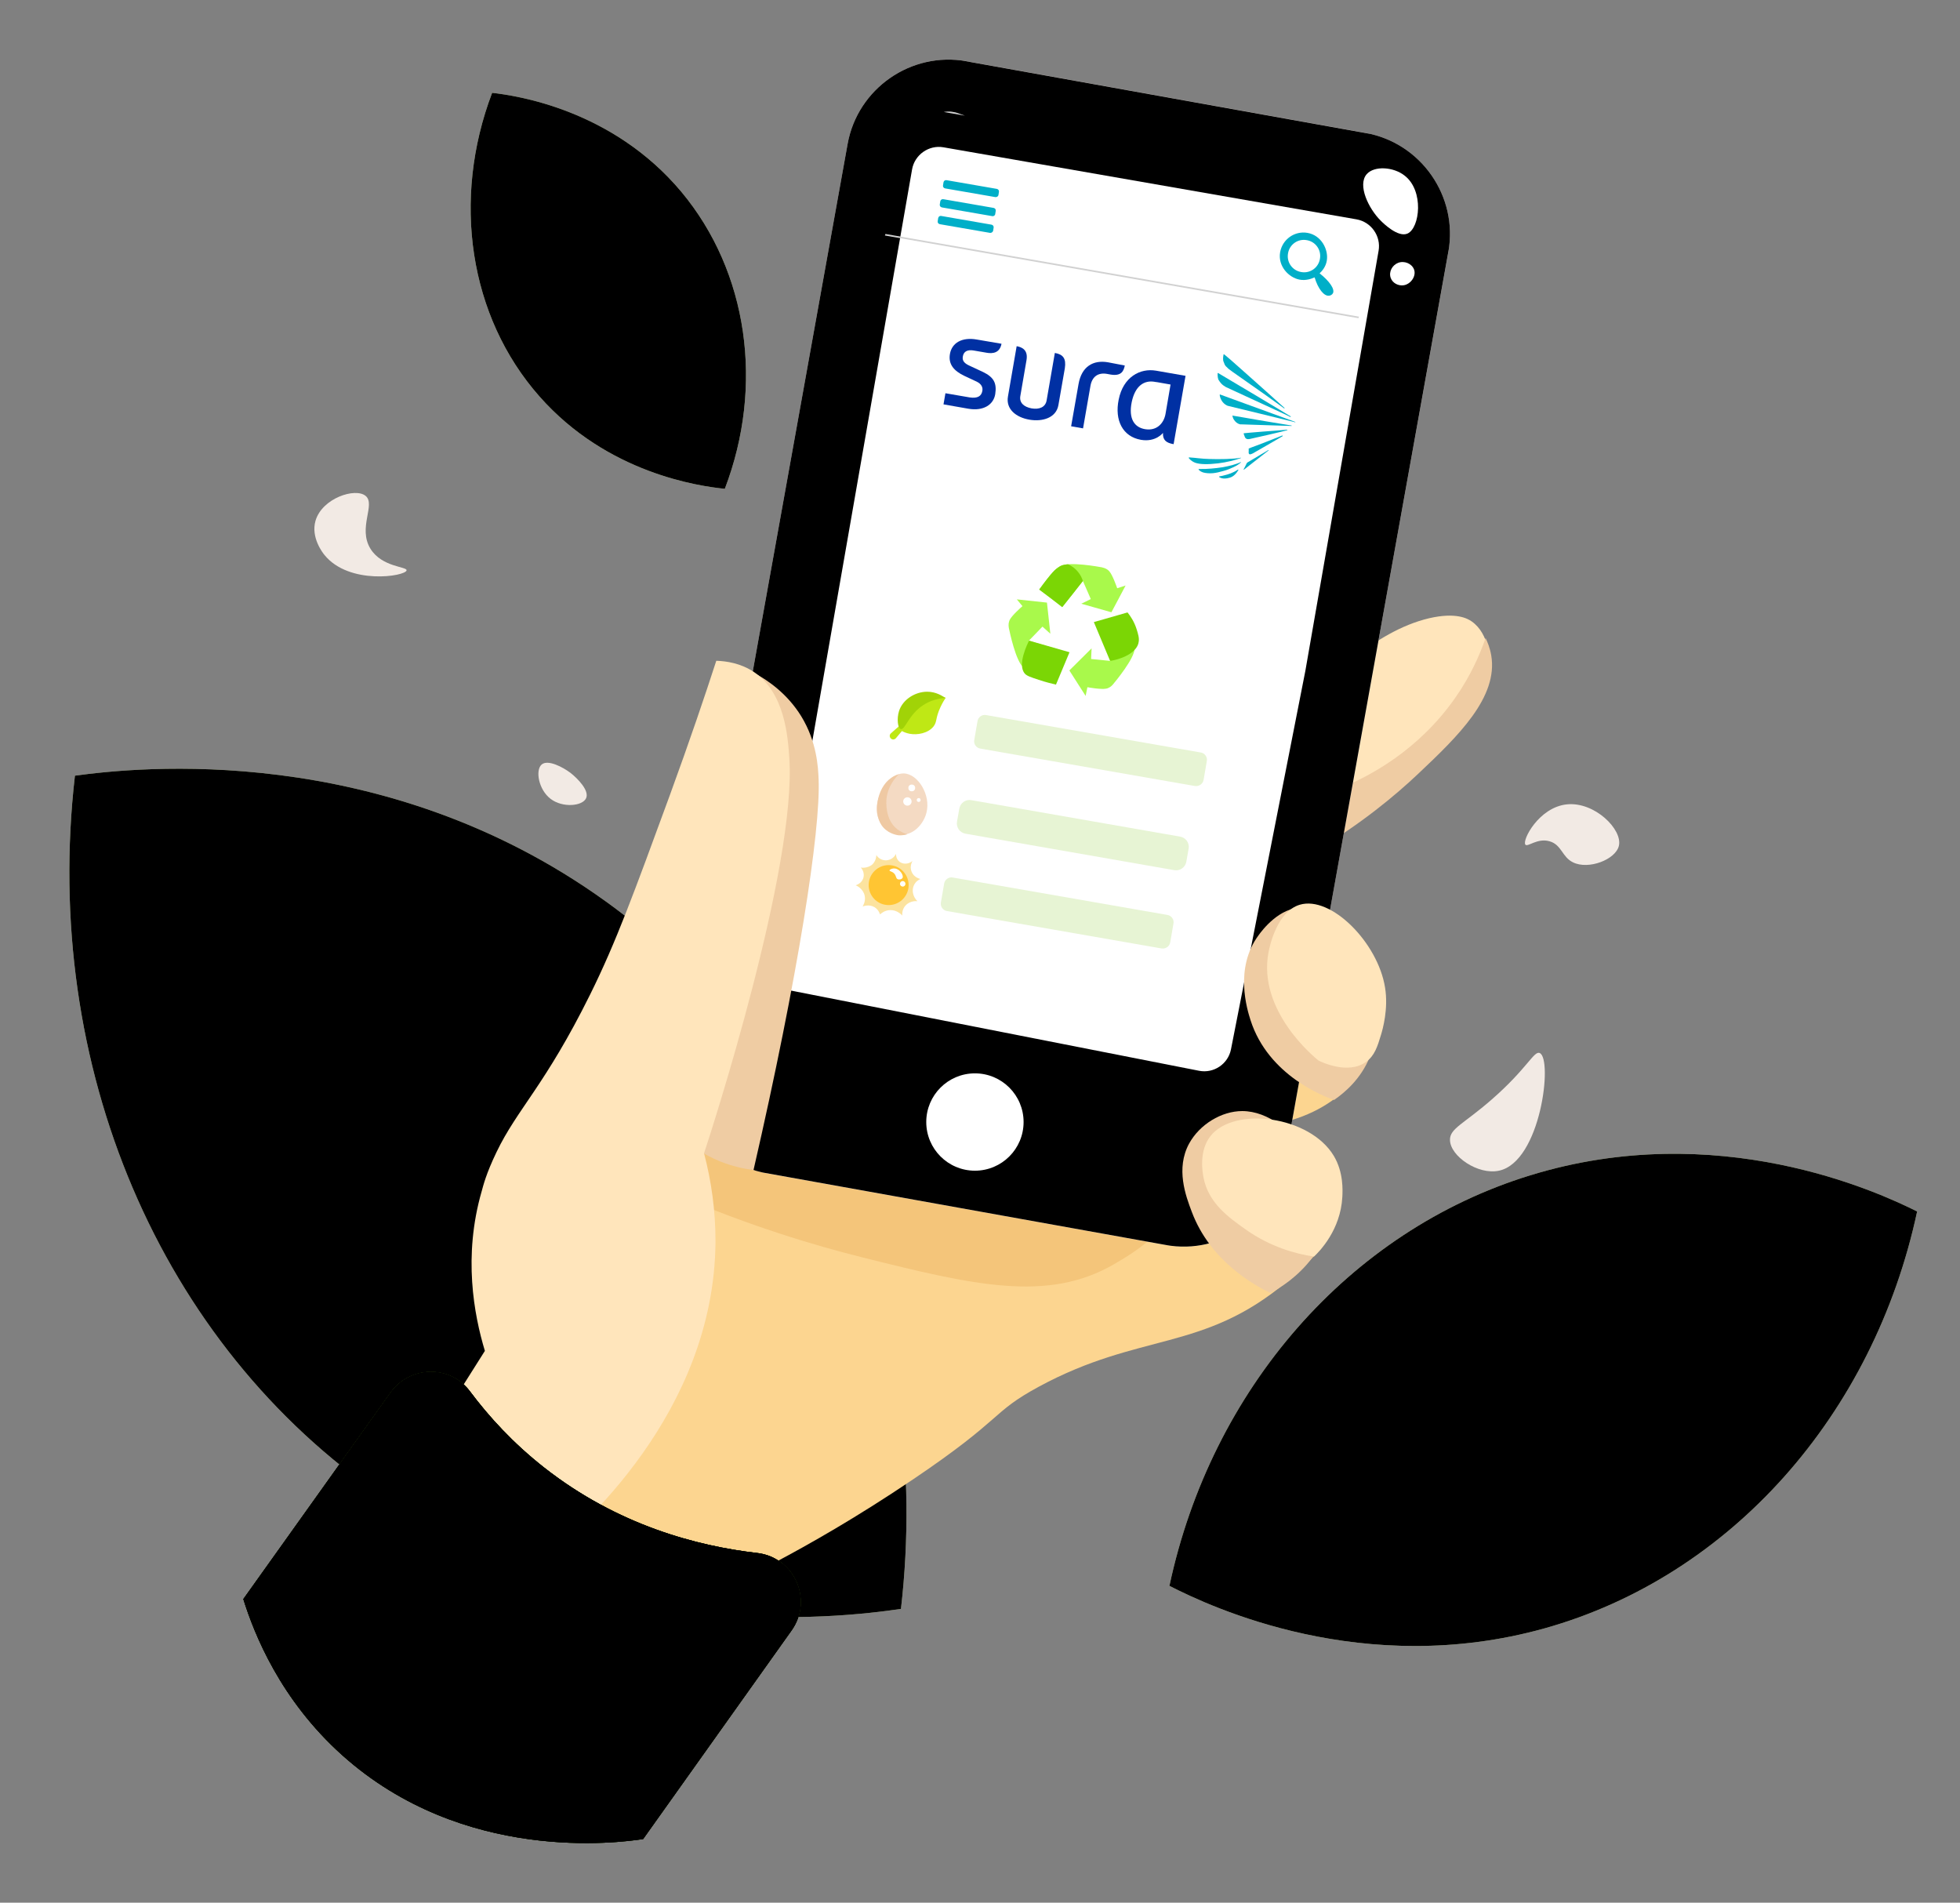 <?xml version="1.0" encoding="utf-8"?>
<!-- Generator: Adobe Illustrator 24.3.0, SVG Export Plug-In . SVG Version: 6.00 Build 0)  -->
<svg version="1.1" xmlns="http://www.w3.org/2000/svg" xmlns:xlink="http://www.w3.org/1999/xlink" x="0px" y="0px"
	 viewBox="0 0 1216.3 1180.6" style="enable-background:new 0 0 1216.3 1180.6;" xml:space="preserve">
<rect x="0" y="0" width="1216.3" height="1180.6" fill="#808080" stroke="none"/>
<style type="text/css">
	.st0{clip-path:url(#SVGID_3_);}
	.st1{clip-path:url(#SVGID_4_);fill:#C8E279;}
	.st2{clip-path:url(#SVGID_7_);}
	.st3{clip-path:url(#SVGID_8_);fill:#C8E279;}
	.st4{clip-path:url(#SVGID_11_);}
	.st5{clip-path:url(#SVGID_12_);fill:#C8E279;}
	.st6{fill:#F2EAE4;}
	.st7{fill:#FCD590;}
	.st8{fill:#F4C57A;}
	.st9{fill:#FFE5BB;}
	.st10{fill:#EFCCA3;}
	.st11{clip-path:url(#SVGID_15_);}
	.st12{clip-path:url(#SVGID_16_);fill:#EADAD0;}
	.st13{fill:#FFFFFF;}
	.st14{clip-path:url(#SVGID_18_);fill:#FFFFFF;}
	.st15{clip-path:url(#SVGID_18_);fill:none;stroke:#D1D1D1;stroke-miterlimit:10;}
	.st16{clip-path:url(#SVGID_18_);}
	.st17{fill:#00AFC8;}
	.st18{clip-path:url(#SVGID_18_);fill:#E7F4D4;}
	.st19{clip-path:url(#SVGID_18_);fill:#00AFC8;}
	.st20{clip-path:url(#SVGID_18_);fill:#BFE815;}
	.st21{clip-path:url(#SVGID_18_);fill:#A1D307;}
	.st22{clip-path:url(#SVGID_18_);fill:#F4DAC3;}
	.st23{clip-path:url(#SVGID_18_);fill:#EFC9A3;}
	.st24{clip-path:url(#SVGID_18_);fill:#FCE39F;}
	.st25{clip-path:url(#SVGID_18_);fill:#FFC533;}
	.st26{clip-path:url(#SVGID_21_);}
	.st27{clip-path:url(#SVGID_22_);fill:#7BC606;}
	.st28{clip-path:url(#SVGID_22_);fill:#FFFFFF;}
	.st29{fill:#A9F94B;}
	.st30{fill:#7BD605;}
	.st31{clip-path:url(#SVGID_24_);fill:#A9F94B;}
	.st32{clip-path:url(#SVGID_24_);fill:#7BD605;}
	.st33{fill:#0030A3;}
	.st34{display:none;}
	.st35{display:inline;}
	.st36{clip-path:url(#SVGID_26_);fill:#A9F94B;}
	.st37{clip-path:url(#SVGID_26_);fill:#7BD605;}
</style>
<g id="Layer_16">
	<g id="Layer_25">
	</g>
	<g id="Layer_27">
		<g id="Layer_22">
			<defs>
				<path id="SVGID_1_" d="M559.1,998.3c-40,5.9-186.2,22.7-321.2-69.3C98.9,834.3,25.8,661.1,46.5,481.3
					c37.9-5.2,190.8-21.8,329.4,78C510,655.8,579.2,824.5,559.1,998.3z"/>
			</defs>
			<defs>
				<path id="SVGID_2_" d="M559.1,998.3c-40,5.9-186.2,22.7-321.2-69.3C98.9,834.3,25.8,661.1,46.5,481.3
					c37.9-5.2,190.8-21.8,329.4,78C510,655.8,579.2,824.5,559.1,998.3z"/>
			</defs>
			<use xlink:href="#SVGID_2_"  style="overflow:visible;fill:#ECF7C4;"/>
			<clipPath id="SVGID_3_">
				<use xlink:href="#SVGID_1_"  style="overflow:visible;"/>
			</clipPath>
			<clipPath id="SVGID_4_" class="st0">
				<use xlink:href="#SVGID_2_"  style="overflow:visible;"/>
			</clipPath>
			<path class="st1" d="M-27.1,403.5c221,227.6,441.9,455.1,662.9,682.7c-14,7.1-274.1,133.7-496.3-5.1
				C-62.2,955.1-146.2,664.1-27.1,403.5z"/>
		</g>
		<g id="Layer_24">
			<defs>
				<path id="SVGID_5_" d="M449.8,303.3c-15.7-1.6-72.8-9.4-115.1-57.4c-43.6-49.4-54.5-122.1-29.3-188.3
					c14.9,1.7,74.5,10.2,117.4,61.4C464.3,168.7,474.2,239.4,449.8,303.3z"/>
			</defs>
			<defs>
				<path id="SVGID_6_" d="M449.8,303.3c-15.7-1.6-72.8-9.4-115.1-57.4c-43.6-49.4-54.5-122.1-29.3-188.3
					c14.9,1.7,74.5,10.2,117.4,61.4C464.3,168.7,474.2,239.4,449.8,303.3z"/>
			</defs>
			<use xlink:href="#SVGID_6_"  style="overflow:visible;fill:#ECF7C4;"/>
			<clipPath id="SVGID_7_">
				<use xlink:href="#SVGID_5_"  style="overflow:visible;"/>
			</clipPath>
			<clipPath id="SVGID_8_" class="st2">
				<use xlink:href="#SVGID_6_"  style="overflow:visible;"/>
			</clipPath>
			<path class="st3" d="M285,21.1c61.8,107.7,123.5,215.4,185.3,323c-6,1.3-116.9,24.2-187.7-50C218.3,226.8,214.7,108.3,285,21.1z"
				/>
		</g>
		<g id="Layer_23">
			<defs>
				<path id="SVGID_9_" d="M725.7,984c25.6,13.1,120.5,57.7,232.7,26.4c115.5-32.3,204.3-132.5,231.3-258.7
					c-24.4-12.2-123.9-58.2-240.2-22.4C837,763.9,751.7,862,725.7,984z"/>
			</defs>
			<defs>
				<path id="SVGID_10_" d="M725.7,984c25.6,13.1,120.5,57.7,232.7,26.4c115.5-32.3,204.3-132.5,231.3-258.7
					c-24.4-12.2-123.9-58.2-240.2-22.4C837,763.9,751.7,862,725.7,984z"/>
			</defs>
			<use xlink:href="#SVGID_10_"  style="overflow:visible;fill:#ECF7C4;"/>
			<clipPath id="SVGID_11_">
				<use xlink:href="#SVGID_9_"  style="overflow:visible;"/>
			</clipPath>
			<clipPath id="SVGID_12_" class="st4">
				<use xlink:href="#SVGID_10_"  style="overflow:visible;"/>
			</clipPath>
			<path class="st5" d="M1262.1,706.6c-202.5,100.5-405,201.1-607.5,301.6c-1.8-11-31.2-215.1,111.3-335.7
				C895.3,562.9,1111.1,569.2,1262.1,706.6z"/>
		</g>
	</g>
	<g id="Layer_26">
		<path class="st6" d="M930.2,726.4c-13,2.8-30.2-9-30.4-19c-0.2-7.2,8.4-9.9,25.7-25c22.3-19.4,26.4-30.6,30-29
			C963.7,657,956.2,720.9,930.2,726.4z"/>
		<path class="st6" d="M961.6,522c-7.6-2.2-13.6,3.8-15,2.1c-2.2-2.7,8.4-23.2,25.7-25c17.3-1.8,34.8,15.7,32.3,25.8
			c-2.1,8.5-18.8,14.9-28.4,10.2C969.3,531.8,969.2,524.2,961.6,522z"/>
		<path class="st6" d="M341.7,495.7c-7.5-5.7-9.6-17.8-5.6-21.3c3.9-3.4,13.4,1.7,18.1,5.3c4.3,3.4,11.7,10.9,9.5,15.6
			C361.5,500.2,349.2,501.4,341.7,495.7z"/>
		<path class="st6" d="M201.4,344.4c-1.2-1.4-8.6-11-5.6-21.3c4.1-14,24.7-20.7,31.1-15.4c6.4,5.3-5,19.8,3,32.8
			c7.1,11.5,22.8,11,22.4,13.4C251.7,357.6,216.7,363.2,201.4,344.4z"/>
		<path class="st6" d="M769.3-1c-10.6,5.1-32-10.7-30.4-19c0.6-3.3,4.8-2.9,12-9.1c8-6.9,7.2-11,13.6-15.9c1.2-0.9,10.8-8,20.8-5.6
			c14.8,3.6,22.5,26.4,17.2,32.3c-4,4.4-13.1-3-22,2.7C773.2-11.2,775.2-3.9,769.3-1z"/>
	</g>
	<g id="Layer_9">
		<g id="Layer_1">
			<path class="st7" d="M775.9,744.6c-12.3,9.5-24.5,18.9-36.8,28.4c-74.9-103.5-214.2-131-313.4-70.2
				c-84.9,52-126.8,160.3-98.5,264c51.4,0.8,102.8,1.6,154.2,2.4c20.2-10.7,50.3-27.7,85.1-51.2c57.2-38.6,48.1-41.3,78.2-57.6
				c62.8-34,101.8-21.4,153.8-65.1c9.9-8.3,17.2-16.1,21.7-21C805.4,764.4,790.7,754.5,775.9,744.6z"/>
			<path class="st7" d="M795.9,612.2c-15.8,15.8-31.5,31.5-47.3,47.3c12.3,13,24.6,25.9,36.8,38.9c44.6-5.8,68.5-37.2,64.1-56.5
				C846,626.4,823.4,613.7,795.9,612.2z"/>
			<path class="st8" d="M729.9,740.7c0,21.4-28.1,37.6-38.7,43.8c-41.2,23.8-86.9,13-156.4-4.4c-29.6-7.4-69.3-19.3-115-38.8
				c-4.5-24-6.8-57.6,12.1-79.7C491.9,591.6,730,678.2,729.9,740.7z"/>
			<path class="st9" d="M810,437.5c12.2-14,42.4-45.8,76.9-53.9c16.5-3.8,23.7,0.1,26.4,2c11,7.7,11.3,24.1,11.3,27.6
				c-0.2,21.3-17.4,36.5-49.6,63.3c-28,23.3-53.6,43.8-76.2,61.4"/>
			<path class="st10" d="M833.1,488.5c16.1-6.7,47.1-22.5,70.3-56c9.1-13.1,14.8-25.9,18.5-36.6c1.2,2.5,2.7,6.1,3.5,10.7
				c4.4,26-20.4,50-45.4,73.6c-14.3,13.5-35.2,30.9-63.4,47.7C822.1,514.8,827.6,501.7,833.1,488.5z"/>
			<g id="Layer_19">
				<defs>
					<path id="SVGID_13_" d="M755.3,778.2l-311.6-56c-16.8-3-28.2-19.3-25.1-36.1L531.7,57.4c3-16.8,19.3-28.2,36.1-25.1l311.6,56
						c16.8,3,28.2,19.3,25.1,36.1L791.5,753.1C788.4,770,772.2,781.3,755.3,778.2z"/>
				</defs>
				<defs>
					<path id="SVGID_14_" d="M723.4,772.5L475.7,728c-34.4-6.2-57.5-39.4-51.3-73.8L526,89.3c6.2-34.4,39.4-57.5,73.8-51.3
						l247.7,44.5c34.4,6.2,57.5,39.4,51.3,73.8L797.2,721.2C791,755.6,757.8,778.7,723.4,772.5z"/>
				</defs>
				<use xlink:href="#SVGID_14_"  style="overflow:visible;fill:#F2EAE4;"/>
				<clipPath id="SVGID_15_">
					<use xlink:href="#SVGID_13_"  style="overflow:visible;"/>
				</clipPath>
				<clipPath id="SVGID_16_" class="st11">
					<use xlink:href="#SVGID_14_"  style="overflow:visible;"/>
				</clipPath>
				<path class="st12" d="M676.2,11.1c-29.9,8-72.9,24.5-106.9,62.1c-32.6,36.1-34.9,67.4-56.8,192.7
					c-10.2,58.1-30.2,169.2-46.9,308.8c-4.7,39-18.4,76.8,2.5,111.2c22.6,37.2,68.6,48.9,94.8,53.1c-55,48-87.6,51.9-107.9,44.4
					c-96.1-35.6-39.8-376.2-2.1-537.9C475.6,147.5,511,2.6,594.1-12.2C625.5-17.8,655.1-3.3,676.2,11.1z"/>
			</g>
			<circle class="st13" cx="605" cy="696.2" r="30.2"/>
			<path class="st13" d="M848.1,108.1c-5.8,6.7,1.1,21.3,8.8,28.9c1.4,1.4,10.7,10.6,16.6,7.9c7.6-3.5,10.3-26.5-1.8-35.9
				C864.8,103.5,852.8,102.7,848.1,108.1z"/>
			<path class="st13" d="M867.6,163.1c-3.6,1.4-5.9,5.5-4.6,9.3c1.2,3.4,4.9,5.1,8.1,4.6c4.4-0.7,7.9-5.7,6.4-9.8
				C876.1,163.5,871.4,161.6,867.6,163.1z"/>
		</g>
		<g id="Layer_2">
			<defs>
				<path id="SVGID_17_" d="M748.8,669l-256.3-44.7c-9.1-1.6-15.3-10.4-13.7-19.5L566,105.1c1.6-9.1,10.4-15.3,19.5-13.7l256.3,44.7
					c9.1,1.6,15.3,10.4,13.7,19.5l-87.1,499.6C766.7,664.4,758,670.6,748.8,669z"/>
			</defs>
			<clipPath id="SVGID_18_">
				<use xlink:href="#SVGID_17_"  style="overflow:visible;"/>
			</clipPath>
			<path class="st14" d="M744.1,664.4L472.3,611c-9.1-1.8-15.1-10.7-13.3-19.8l97.8-497.6c1.8-9.1,10.7-15.1,19.8-13.3l271.8,53.4
				c9.1,1.8,15.1,10.7,13.3,19.8l-97.8,497.6C762.1,660.2,753.2,666.2,744.1,664.4z"/>
			
				<rect x="521.6" y="91.7" transform="matrix(0.985 0.172 -0.172 0.985 33.392 -120.546)" class="st15" width="382.9" height="81.8"/>
			<g class="st16">
				<path class="st17" d="M806.4,173.5c-6.7-1.3-13.5-8.4-12-17c1.4-8,9-13.4,17-12c8.6,1.5,13,10.3,12,17c-0.6,4.1-3.1,6.8-4.5,8.1
					c6.2,4.9,9.5,9.8,8.3,12.3c-0.5,1-1.6,1.5-2.5,1.6c-3.1,0.3-6.8-4.3-8.9-11.4C814.2,172.8,810.6,174.3,806.4,173.5z M810.9,149
					c-5.5-1-10.7,2.7-11.6,8.2c-1,5.5,2.7,10.7,8.2,11.6c5.5,1,10.7-2.7,11.6-8.2C820.1,155.1,816.4,149.9,810.9,149z"/>
			</g>
			<path class="st18" d="M741.5,487.7l-133.1-23.2c-2.6-0.4-4.3-2.9-3.8-5.4l2-11.6c0.4-2.6,2.9-4.3,5.4-3.8l133.1,23.2
				c2.6,0.4,4.3,2.9,3.8,5.4l-2,11.6C746.5,486.4,744,488.1,741.5,487.7z"/>
			<path class="st18" d="M728.6,539.9l-129.4-22.6c-3.6-0.6-6-4-5.3-7.6l1.4-7.9c0.6-3.6,4-6,7.6-5.3l129.4,22.6
				c3.6,0.6,6,4,5.3,7.6l-1.4,7.9C735.6,538.2,732.2,540.6,728.6,539.9z"/>
			<path class="st19" d="M614.4,144.5l-31.2-5.4c-0.9-0.2-1.5-1-1.3-1.9l0.3-1.9c0.2-0.9,1-1.5,1.9-1.3l31.2,5.4
				c0.9,0.2,1.5,1,1.3,1.9l-0.3,1.9C616.1,144,615.2,144.6,614.4,144.5z"/>
			<path class="st19" d="M615.7,134.1l-31.2-5.4c-0.9-0.2-1.5-1-1.3-1.9l0.3-1.9c0.2-0.9,1-1.5,1.9-1.3l31.2,5.4
				c0.9,0.2,1.5,1,1.3,1.9l-0.3,1.9C617.5,133.7,616.6,134.3,615.7,134.1z"/>
			<path class="st19" d="M617.7,122.3l-31.2-5.4c-0.9-0.2-1.5-1-1.3-1.9l0.3-1.9c0.2-0.9,1-1.5,1.9-1.3l31.2,5.4
				c0.9,0.2,1.5,1,1.3,1.9l-0.3,1.9C619.5,121.8,618.6,122.4,617.7,122.3z"/>
			<path class="st20" d="M552.8,458.2L552.8,458.2c0.9,0.9,2.4,0.8,3.2-0.2c1.2-1.5,2.5-2.9,3.7-4.4c1.1,0.6,2.7,1.3,4.8,1.7
				c4.8,0.9,11.3-0.3,14.7-4.4c2.5-3.1,1.1-5,4.4-12.1c1.2-2.6,2.4-4.6,3.3-5.8c-10.3-4.8-21.3-2.5-26.3,4.4
				c-3.7,5.1-3.1,11.2-2.8,13.3c-1.6,1.4-3.3,2.8-4.9,4.3C551.9,455.8,551.9,457.3,552.8,458.2z"/>
			<path class="st21" d="M559,452.4c2.6,0.7,4.8-8.9,13.8-14.8c4.8-3.2,9.9-4.2,13.7-4.6c-1.7-1.2-5.7-3.8-11.1-3.8
				c-7.5,0-15.2,4.8-17.5,12C556.4,446,557.1,451.9,559,452.4z"/>
			<path class="st22" d="M560.9,479.9c-8.1-0.3-13.6,10.5-14.1,11.4c-0.9,1.8-5.5,11-0.4,19.1c0.2,0.3,5.1,7.8,13.3,7.6
				c8-0.2,13.7-7.5,15.2-13.7C577.8,493.5,569.8,480.2,560.9,479.9z"/>
			<circle class="st14" cx="565.8" cy="488.9" r="2.1"/>
			<path class="st14" d="M571.3,496.4c0,0.7-0.5,1.2-1.2,1.2c-0.7,0-1.2-0.5-1.2-1.2c0-0.7,0.5-1.2,1.2-1.2
				C570.7,495.1,571.3,495.7,571.3,496.4z"/>
			<path class="st14" d="M565.7,497.3c0,1.5-1.2,2.6-2.6,2.6s-2.6-1.2-2.6-2.6c0-1.5,1.2-2.6,2.6-2.6S565.7,495.8,565.7,497.3z"/>
			<path class="st23" d="M557.8,480.4c-1.7,1.6-6.9,7.1-7.7,15.5c-0.1,1.6-1,12.7,6.8,18.7c2.3,1.7,4.6,2.6,6.2,3
				c-1.2,0.4-3,0.8-5.3,0.7c0,0-5.5-0.4-9.5-4.7c-7.1-7.6-4.5-24.7,4.8-31C554.9,481.3,556.7,480.7,557.8,480.4z"/>
			<path class="st18" d="M720.8,588.5l-133.1-23.2c-2.6-0.4-4.3-2.9-3.8-5.4l2-11.6c0.4-2.6,2.9-4.3,5.4-3.8l133.1,23.2
				c2.6,0.4,4.3,2.9,3.8,5.4l-2,11.6C725.8,587.2,723.4,588.9,720.8,588.5z"/>
			<path class="st24" d="M534.2,538.3c1.7,1.9,2.3,4.6,1.4,6.9c-1.2,3.1-4.3,4-4.6,4.1c0.3,0.1,4.6,1.9,5.6,6.5
				c0.7,3.5-1,6.1-1.3,6.7c0.4-0.2,4-1.6,7.4,0.4c2.4,1.5,3.2,3.8,3.4,4.5c0.5-0.5,2.8-2.6,6.3-2.7c4.4-0.1,7.2,3,7.5,3.4
				c0-0.6-0.3-3.7,2-6.2c2.9-3.2,7.1-2.8,7.4-2.7c-2.7-2.7-3.6-6.5-2.3-9.6c1.1-2.7,3.4-3.9,4.2-4.2c-0.3-0.1-4-0.8-5.5-4.5
				c-1.4-3.4,0.4-6.4,0.6-6.7c-2.5,2.1-5.9,2.2-8.1,0.5c-2.2-1.7-2.2-4.5-2.2-4.9c-1.1,2.3-3.3,3.8-5.8,4c-2.6,0.2-5.1-1.1-6.4-3.3
				c0,0.5,0,3.7-2.7,6.1C538,538.9,534.7,538.4,534.2,538.3z"/>
			
				<ellipse transform="matrix(0.783 -0.622 0.622 0.783 -221.715 462.514)" class="st25" cx="551.5" cy="548.8" rx="12.4" ry="12.4"/>
			<path class="st14" d="M552,540.1c0,0.6,1.5,0.5,2.8,1.8c1.5,1.5,1,3,2.2,3.6c1,0.5,2.6,0.1,3.1-0.8c0.8-1.6-1.8-5.6-4.8-5.8
				C553.7,538.7,552,539.5,552,540.1z"/>
			<path class="st14" d="M561.9,548.4c0,0.9-0.7,1.7-1.7,1.7c-0.9,0-1.7-0.7-1.7-1.7c0-0.9,0.7-1.7,1.7-1.7
				C561.2,546.7,561.9,547.5,561.9,548.4z"/>
		</g>
		<g id="Layer_21">
			<g id="Layer_20">
			</g>
		</g>
		<path class="st10" d="M808.3,563.2c-14.2-0.5-25.2,14.2-27.2,17c-15.3,20.5-7.1,46.4-5.1,52.7c11.1,34.9,46.7,47.8,51.9,49.6
			c6.8-4.7,16.7-13.2,22.1-26.6C865.4,617.9,835.2,564.2,808.3,563.2z"/>
		<path class="st10" d="M468.8,418c7.7,4.2,19.7,12.3,28.4,26.4c9.8,16,10.5,31.9,10.8,39.1c1.3,31.9-12.8,122.5-40.4,242.5
			c-6-0.8-13.1-2.3-20.8-5.4c-20.9-8.5-33.1-23.6-38.6-31.6C428.4,598.7,448.6,508.4,468.8,418z"/>
		<path class="st9" d="M857,642.1c1-3.3,4.7-16.1,2.5-29.4c-4.4-27.7-33.5-57.2-53-51.3c-13.8,4.2-18.4,24.8-19.3,29.4
			c-7,36.5,28.9,65.6,31.1,67.3c1.6,0.8,18.3,8.9,29.4,0.8C853,655.1,854.8,649.4,857,642.1z"/>
		<path class="st10" d="M770.9,689.4c-12.9,0-26.5,8.3-33,20.2c-8.4,15.5-2.1,32.4,1.7,42.4c11.4,30.3,38.3,45.2,48.8,50.3
			c6.4-3.4,16.9-10,25.9-21.8c0.7-0.9,5.6-7.8,7.9-13.9C831.9,740,803.5,689.5,770.9,689.4z"/>
		<path class="st9" d="M827.7,717.2c6.1,10.2,5.5,21.4,5.3,25.5c-1.1,20.5-14.1,33.7-17.6,37c-11.4-1.7-27-6-42.2-16.7
			c-10.7-7.6-23.4-16.5-26.4-32.6c-0.5-2.7-3-16.2,4.4-25.5C765.8,686.3,812.8,692.3,827.7,717.2z"/>
		<path class="st9" d="M218.2,969.2c27.6-43.7,55.1-87.4,82.7-131c-6.8-22.5-13.6-58.8-2-99c1-3.6,2.7-10.8,9.2-24.3
			c12.9-26.9,30.1-41.3,58.1-97.8c16.2-32.7,27.2-63,49.4-123.5c12.4-33.9,22.1-62.6,28.9-83.6c6.3,0.2,15.2,1.5,23.4,7
			c19.1,12.9,21,40,21.9,53.1c4.7,68-48.5,232.3-52.9,245.5c4.4,16.7,7.2,35.3,7.1,55.4c-1,106-84.6,178.2-106.5,196
			C297.7,967.6,257.9,968.4,218.2,969.2z"/>
		<g id="Layer_8">
			<defs>
				<path id="SVGID_19_" d="M242.4,864.1c12-16.8,37-17.3,49.3-0.7c11.6,15.5,26.6,32,46.1,47.3c45.4,35.6,94.6,48.6,132,52.9
					c23.1,2.6,34.9,29.2,21.4,48.1c-30.7,43.1-61.4,86.3-92.1,129.4c-15,2.3-111.6,15.3-186.7-52c-38.4-34.4-54.6-75.1-61.4-96.9
					C181.5,949.5,211.9,906.8,242.4,864.1z"/>
			</defs>
			<defs>
				<path id="SVGID_20_" d="M242.4,864.1c12-16.8,37-17.3,49.3-0.7c11.6,15.5,26.6,32,46.1,47.3c45.4,35.6,94.6,48.6,132,52.9
					c23.1,2.6,34.9,29.2,21.4,48.1c-30.7,43.1-61.4,86.3-92.1,129.4c-15,2.3-111.6,15.3-186.7-52c-38.4-34.4-54.6-75.1-61.4-96.9
					C181.5,949.5,211.9,906.8,242.4,864.1z"/>
			</defs>
			<use xlink:href="#SVGID_20_"  style="overflow:visible;fill:#81C422;"/>
			<clipPath id="SVGID_21_">
				<use xlink:href="#SVGID_19_"  style="overflow:visible;"/>
			</clipPath>
			<clipPath id="SVGID_22_" class="st26">
				<use xlink:href="#SVGID_20_"  style="overflow:visible;"/>
			</clipPath>
			<path class="st27" d="M332.9,828.7c4.3,26.8-40.3,32.4-93.2,101.3c-50.4,65.7-47.2,109.4-95.9,131c-4.5,2-45.6,19.7-70.6,0.9
				C46.6,1042,54.2,993.3,58.3,967c4.6-29.7,24.1-154.1,119.1-183.9C243.5,762.3,327.2,793.5,332.9,828.7z"/>
			<path class="st28" d="M354,962.6c-6,6.9,3.2,33,22.2,39.3c16.2,5.4,36.8-4.5,37.5-13.7c0.9-11.2-27.4-20.9-33-22.8
				C370.4,961.9,358.2,957.7,354,962.6z"/>
			<path class="st28" d="M436.5,989.6c-5.7,3.4-6,14.7,0,19.3c3.6,2.8,9.6,3.2,13.4,0c4.7-4,3.8-12.1-0.4-16.5
				C446.2,989,440.4,987.3,436.5,989.6z"/>
		</g>
		<g>
			<g>
				<path class="st29" d="M681.4,391c2.6,6.4,5.2,12.7,7.8,19.1c-4-0.4-8.1-0.8-12.1-1.2c0.1-2.2,0.2-4.4,0.3-6.6
					c-4.6,4.6-9.2,9.2-13.8,13.7c3.4,5.3,6.7,10.5,10.1,15.8c0.4-1.8,0.7-3.6,1.1-5.4c0.9,0.2,8.6,1.5,11.6,0.9
					c0.6-0.1,1.1-0.3,1.1-0.3c1.8-0.7,2.9-2,3.3-2.5c1.2-1.4,13.3-16,13.3-22.1c0-0.8-0.1-1.6-0.1-1.6c-0.2-2-0.7-3.4-1.1-4.6
					c-0.8-2.1-2.5-6.5-5-12.2C692.4,386.4,686.9,388.7,681.4,391z"/>
				<path class="st30" d="M688.9,410.1c-3.4-8-6.7-16.1-10.1-24.1c7-2,14-4,20.9-6c1.7,2.1,4.2,5.7,5.7,10.6
					c0.8,2.6,1.7,5.3,1.2,7.8C705.8,404,698.4,408.5,688.9,410.1z"/>
			</g>
			<g>
				<path class="st29" d="M658.2,403.5c-6.6-2-13.2-3.9-19.8-5.9c2.8-2.9,5.7-5.8,8.5-8.8c1.6,1.5,3.3,2.9,4.9,4.4
					c-0.7-6.4-1.4-12.9-2.1-19.3c-6.2-0.7-12.4-1.3-18.7-2c1.2,1.4,2.3,2.8,3.5,4.2c-0.7,0.6-6.6,5.8-7.9,8.5
					c-0.3,0.5-0.4,1.1-0.4,1.1c-0.6,1.9-0.2,3.5-0.1,4.2c0.4,1.8,4.2,20.4,9,24.2c0.6,0.5,1.3,0.9,1.3,0.9c1.7,1.1,3.1,1.6,4.3,2
					c2.1,0.7,6.7,2.1,12.6,3.7C655,415,656.6,409.2,658.2,403.5z"/>
				<path class="st30" d="M638.6,397.5c8.4,2.4,16.8,4.8,25.1,7.2c-2.8,6.7-5.6,13.4-8.4,20.1c-2.5-0.6-6.3-1.5-10.8-3
					c-4.8-1.6-7.3-2.4-8.5-3.8C631.1,412.6,637.6,399.5,638.6,397.5z"/>
			</g>
			<g>
				<g>
					<defs>
						<path id="SVGID_23_" d="M659.2,376.7c4.3-5.4,8.6-10.8,12.8-16.2c1.6,3.7,3.3,7.4,4.9,11.2c-2,1-3.9,2-5.9,2.9
							c6.2,1.8,12.5,3.5,18.7,5.3c2.9-5.5,5.9-11,8.8-16.6c-1.7,0.6-3.5,1.1-5.2,1.7c-0.3-0.8-2.9-8.3-4.9-10.5
							c-0.4-0.4-0.8-0.8-0.8-0.8c-1.5-1.2-3.2-1.5-3.9-1.7c-1.8-0.3-20.5-3.8-25.8-0.7c-0.7,0.4-1.4,0.9-1.4,0.9
							c-1.6,1.1-2.7,2.3-3.5,3.2c-1.5,1.7-4.5,5.4-8.1,10.4C649.7,369.4,654.5,373,659.2,376.7z"/>
					</defs>
					<clipPath id="SVGID_24_">
						<use xlink:href="#SVGID_23_"  style="overflow:visible;"/>
					</clipPath>
					<path class="st31" d="M659.2,376.7c4.3-5.4,8.6-10.8,12.8-16.2c1.6,3.7,3.3,7.4,4.9,11.2c-2,1-3.9,2-5.9,2.9
						c6.2,1.8,12.5,3.5,18.7,5.3c2.9-5.5,5.9-11,8.8-16.6c-1.7,0.6-3.5,1.1-5.2,1.7c-0.3-0.8-2.9-8.3-4.9-10.5
						c-0.4-0.4-0.8-0.8-0.8-0.8c-1.5-1.2-3.2-1.5-3.9-1.7c-1.8-0.3-20.5-3.8-25.8-0.7c-0.7,0.4-1.4,0.9-1.4,0.9
						c-1.6,1.1-2.7,2.3-3.5,3.2c-1.5,1.7-4.5,5.4-8.1,10.4C649.7,369.4,654.5,373,659.2,376.7z"/>
					<path class="st32" d="M672.1,360.8c-5.4,6.9-10.7,13.7-16.1,20.6c-5.2-5.1-10.3-10.2-15.5-15.3c-0.4-8,5-15.2,12.5-16.9
						C661.1,347.3,669.6,352.3,672.1,360.8z"/>
				</g>
			</g>
		</g>
		<g id="RGB_1_">
			<g>
				<g>
					<path class="st17" d="M770.1,284.2c0.1-0.1,0-0.2,0-0.2c-4.4,0.9-13.7,1-19.5,0.8c-5-0.1-9.2-0.8-11.5-0.9l-1.1-0.1
						c-0.1,0-0.2,0-0.3,0.2c0,0.1,0,0.2,0,0.2c0.4,0.5,1.5,2,4.2,3c3.1,1,7.9,1,14,0.3C761,286.9,767,285.4,770.1,284.2"/>
					<path class="st17" d="M770.1,286.7c-2.9,1.3-6.8,2.4-11.3,3.2c-4.6,0.7-9.4,1.2-14.7,1.1c-0.1,0-0.2,0-0.3,0.2
						c0,0.1,0,0.1,0,0.2c0.7,0.8,1.7,1.4,3,1.8c1.6,0.4,3.6,0.6,5.9,0.4c2.1-0.2,4.2-0.7,6.6-1.4c2.3-0.6,4.4-1.5,6.3-2.4
						c1.9-0.9,3.4-1.9,4.4-2.8C770.2,286.8,770.2,286.8,770.1,286.7"/>
					<path class="st17" d="M756.9,236.8c0.9,1.3,2.1,2.4,3.6,3.2l0.1,0.1c0.4,0.2,26.7,12.3,33.6,15.5c3.1,1.4,5.5,2.6,6.5,3.1
						c0.1,0,0.2,0,0.3-0.1c0-0.1,0-0.1,0-0.2c-4.3-2.7-30.8-18.5-40.8-24.4l-4.2-2.5c-0.1,0-0.2,0-0.3,0c-0.1,0.1-0.1,0.1-0.1,0.1
						c0,0.4-0.1,2.5,0.5,4C756.4,236,756.7,236.4,756.9,236.8"/>
					<path class="st17" d="M760,226.2c0.4,0.8,0.9,1.3,1.8,2.1c0.3,0.3,0.6,0.6,0.9,0.8l2.3,1.7c1.3,1,20.9,14.6,23.7,16.7
						c3.3,2.4,6.7,4.8,8.2,5.9c0.1,0,0.2,0,0.3-0.2c-3.5-3.2-17.1-15.4-26.8-24l-6.9-6.1l-1.3-1.1l-2.5-2.1c-0.1,0-0.2,0-0.3-0.1
						c-0.1,0-0.1,0.1-0.1,0.1c-0.1,0.4-0.5,2.4-0.2,4C759.4,224.8,759.7,225.5,760,226.2"/>
					<path class="st17" d="M768.3,291.4c-0.1,0-0.1,0-0.1,0c-4.1,2.8-9.7,3.9-11.5,4.2c-0.1,0-0.2,0-0.2,0.1c0,0.1,0,0.2,0.1,0.3
						c0.3,0.2,2.2,1.7,6.5,0.4c2.4-0.7,3.9-2.4,5.4-4.7C768.5,291.5,768.4,291.4,768.3,291.4"/>
					<path class="st17" d="M798.8,266.6c-1.9,0.2-8.9,0.8-15.1,1.2c-5.4,0.4-11.5,1-11.5,1c-0.6,0-0.4,0.3-0.4,0.5
						c0.1,0.3,0.4,0.8,0.6,1.6c0.6,1.7,1.9,1.7,3.1,1.5c0.2,0,22.3-5,23.3-5.5c0.2,0,0.1-0.1,0.1-0.2
						C799,266.6,798.8,266.7,798.8,266.6"/>
					<path class="st17" d="M787.2,279.3l-0.2,0c-3.1,1.8-7.9,4.7-12.8,7.6c-0.4,0.2-0.7,0.8-1,1.5c-0.5,1.1-1.4,2.7-1.4,2.7
						c-0.2,0.3,0,0.5,0.3,0.2c3.9-3,12.6-9.8,15.1-11.8C787.4,279.4,787.4,279.4,787.2,279.3"/>
					<path class="st17" d="M803.8,261.8c-3.5-1.3-46.6-17-46.6-17c-0.1,0-0.2,0-0.2,0c0,0.1,0,0.1-0.1,0.3c0.3,2.4,1.7,5.1,4.5,6.5
						c0.4,0.1,0.6,0.3,0.9,0.3c0,0,37.2,9,41.4,10.1c0.1,0,0.2,0,0.2-0.1C803.8,261.9,803.8,261.8,803.8,261.8"/>
					<path class="st17" d="M801.4,264c-1.4-0.2-4-0.6-7.5-1.2c-3.9-0.7-8.7-1.5-13.2-2.2c-6.1-1.1-15.7-2.7-15.7-2.7
						c-0.1,0-0.2,0-0.2,0c-0.1,0.1-0.1,0.1,0,0.2c0.1,0.4,0.4,1.5,0.9,2.3c1,1.5,2.2,2.4,3.5,2.8c0.1,0,0.3,0.1,0.5,0.1
						c0.1,0,0.3,0.1,0.5,0c0.1,0,29.5,1,31.2,1c0.1,0,0.2,0,0.2-0.1C801.6,264.1,801.5,264.1,801.4,264"/>
					<path class="st17" d="M795.8,270.2c-2.2,0.9-7.9,3.1-12.7,5c-2.7,1.1-6.1,2.2-7.9,3c-0.3,0.1-0.4,0.1-0.3,0.6c0,0,0,0.5,0,1.1
						c-0.3,2.4,0.8,2.3,2.4,1.5l0.2-0.1c5.6-3.2,16.2-9.3,18.5-10.7C795.9,270.3,795.9,270.2,795.8,270.2"/>
					<path class="st33" d="M717.4,230c-9.9-1.7-20.4,3.9-23.2,18c-2.6,12.8,2.5,22.9,13.8,24.9c9.3,1.6,13.7-4.3,13.7-4.3
						c-0.2,4.4,1.9,6.2,6.6,7l7.4-42.4L717.4,230z M723.3,256.7c-1,5.9-5.4,10.8-12.7,9.6c-6.6-1.1-10.4-6.4-8.3-16.8
						c2.1-10.1,7.7-13.7,14.2-12.6c0.5,0.1,1,0.2,1.4,0.2l0,0l8.5,1.5L723.3,256.7L723.3,256.7z"/>
					<path class="st33" d="M654.6,219l-5.1,29.4c-0.7,4.3-4.6,5.8-9.3,5c-4.9-0.9-7.8-3.6-7-7.8l3.8-22.1c1.1-6.3-2.7-8.1-6.1-8.7
						l-5.4,31.2c-1.4,7.9,5.1,13,13.3,14.4c8.1,1.4,16.6-1.1,18-9l4-22.9C661.7,222.5,659.8,219.9,654.6,219"/>
					<path class="st33" d="M610,230.8l-8.6-4c-2.3-1.1-4.5-2.6-3.9-5.6c0.5-3.1,2.8-4.4,6.8-3.7l8.1,1.4c3.6,0.6,8,0.2,9.1-5.6
						l-15.2-2.6c-9.4-1.7-15.6,2.1-16.8,8.9c-1.1,6.3,2.3,10.5,9.1,13.7l7.5,3.5c3.1,1.5,3.9,3.7,3.5,5.8c-0.6,3.2-2.9,4.7-7.8,4
						l-15.1-2.6l-1.2,6.9l15.4,2.7c9.3,1.6,15.6-2.4,16.7-9C618.7,237.6,616.6,234,610,230.8"/>
					<path class="st33" d="M687.6,224.8c-9.2-1.6-16.4,2.6-18.3,13.5l-4.6,26.2l7.4,1.3l4.6-26.4c1-5.6,4.6-8.4,10.3-7.4l2.2,0.4
						c6.5,1.1,8.1-2,8.8-5.6L687.6,224.8L687.6,224.8z"/>
				</g>
			</g>
		</g>
	</g>
</g>
<g id="Layer_16_copia" class="st34">
	<g id="Layer_25_copia" class="st35">
	</g>
	<g id="Layer_27_copia" class="st35">
		<g id="Layer_22_copia">
		</g>
		<g id="Layer_24_copia">
		</g>
		<g id="Layer_23_copia">
		</g>
	</g>
	<g id="Layer_26_copia" class="st35">
	</g>
	<g id="Layer_9_copia" class="st35">
		<g id="Layer_1_copia">
			<g id="Layer_19_copia">
			</g>
		</g>
		<g id="Layer_2_copia">
		</g>
		<g id="Layer_21_copia">
			<g>
				<path class="st29" d="M780.4,470.3c7,17.1,13.9,34.2,20.9,51.2c-10.9-1-21.7-2.1-32.6-3.1c0.3-5.9,0.6-11.8,0.9-17.7
					c-12.3,12.3-24.6,24.5-36.9,36.8c9,14.1,18.1,28.2,27.1,42.3c1-4.8,2-9.6,2.9-14.4c2.4,0.4,23.2,4.1,31,2.4c1.6-0.4,3-0.9,3-0.9
					c4.9-1.9,7.8-5.4,9-6.8c3.1-3.8,35.8-43,35.5-59.3c0-2.2-0.3-4.4-0.3-4.4c-0.5-5.2-1.8-9.2-2.9-12.3c-2-5.7-6.7-17.5-13.5-32.6
					C809.9,457.8,795.1,464,780.4,470.3z"/>
				<path class="st30" d="M800.7,521.3c-9-21.6-18-43.1-27-64.7c18.7-5.3,37.4-10.7,56.2-16c4.6,5.7,11.1,15.3,15.3,28.4
					c2.3,7.1,4.5,14.2,3.3,21C845.9,505.1,826.2,517,800.7,521.3z"/>
			</g>
			<g>
				<path class="st29" d="M718.3,503.7c-17.7-5.2-35.4-10.5-53.1-15.7c7.6-7.8,15.2-15.6,22.8-23.5c4.4,3.9,8.8,7.8,13.2,11.8
					c-1.9-17.3-3.8-34.5-5.7-51.8c-16.7-1.8-33.3-3.5-50-5.3c3.1,3.8,6.2,7.5,9.4,11.3c-1.8,1.6-17.7,15.5-21.2,22.8
					c-0.7,1.4-1.1,2.9-1.1,2.9c-1.6,5.1-0.6,9.4-0.3,11.3c1,4.8,11.2,54.8,24.2,64.8c1.7,1.3,3.6,2.5,3.6,2.5
					c4.4,2.8,8.4,4.3,11.5,5.4c5.7,2,17.8,5.7,33.9,9.8C709.6,534.5,713.9,519.1,718.3,503.7z"/>
				<path class="st30" d="M665.7,487.7c22.5,6.4,44.9,12.9,67.4,19.3c-7.5,18-15,35.9-22.6,53.9c-6.8-1.5-16.9-4.1-29-8.1
					c-12.9-4.3-19.4-6.6-22.7-10.2C645.5,528.1,663.1,492.9,665.7,487.7z"/>
			</g>
			<g>
				<g>
					<defs>
						<path id="SVGID_25_" d="M721,431.8c11.5-14.4,23-28.9,34.4-43.3c4.4,10,8.8,19.9,13.2,29.9c-5.3,2.6-10.6,5.2-15.9,7.9
							c16.7,4.7,33.4,9.4,50.2,14.1c7.9-14.8,15.7-29.6,23.6-44.4c-4.7,1.5-9.3,3-14,4.5c-0.8-2.3-7.7-22.2-13.2-28.2
							c-1.1-1.2-2.2-2.1-2.2-2.1c-4.1-3.3-8.5-4.1-10.4-4.5c-4.8-0.9-55-10.1-69.1-1.9c-1.9,1.1-3.7,2.4-3.7,2.4
							c-4.3,3-7.2,6.1-9.3,8.6c-4,4.6-11.9,14.4-21.8,27.8C695.6,412.3,708.3,422,721,431.8z"/>
					</defs>
					<clipPath id="SVGID_26_">
						<use xlink:href="#SVGID_25_"  style="overflow:visible;"/>
					</clipPath>
					<path class="st36" d="M721,431.8c11.5-14.4,23-28.9,34.4-43.3c4.4,10,8.8,19.9,13.2,29.9c-5.3,2.6-10.6,5.2-15.9,7.9
						c16.7,4.7,33.4,9.4,50.2,14.1c7.9-14.8,15.7-29.6,23.6-44.4c-4.7,1.5-9.3,3-14,4.5c-0.8-2.3-7.7-22.2-13.2-28.2
						c-1.1-1.2-2.2-2.1-2.2-2.1c-4.1-3.3-8.5-4.1-10.4-4.5c-4.8-0.9-55-10.1-69.1-1.9c-1.9,1.1-3.7,2.4-3.7,2.4
						c-4.3,3-7.2,6.1-9.3,8.6c-4,4.6-11.9,14.4-21.8,27.8C695.6,412.3,708.3,422,721,431.8z"/>
					<path class="st37" d="M755.5,389.1c-14.4,18.4-28.8,36.8-43.2,55.2c-13.8-13.7-27.7-27.4-41.5-41.1
						c-1.1-21.5,13.3-40.6,33.4-45.2C726,353.1,749,366.5,755.5,389.1z"/>
				</g>
			</g>
		</g>
		<g id="Layer_8_copia">
		</g>
	</g>
</g>
</svg>
